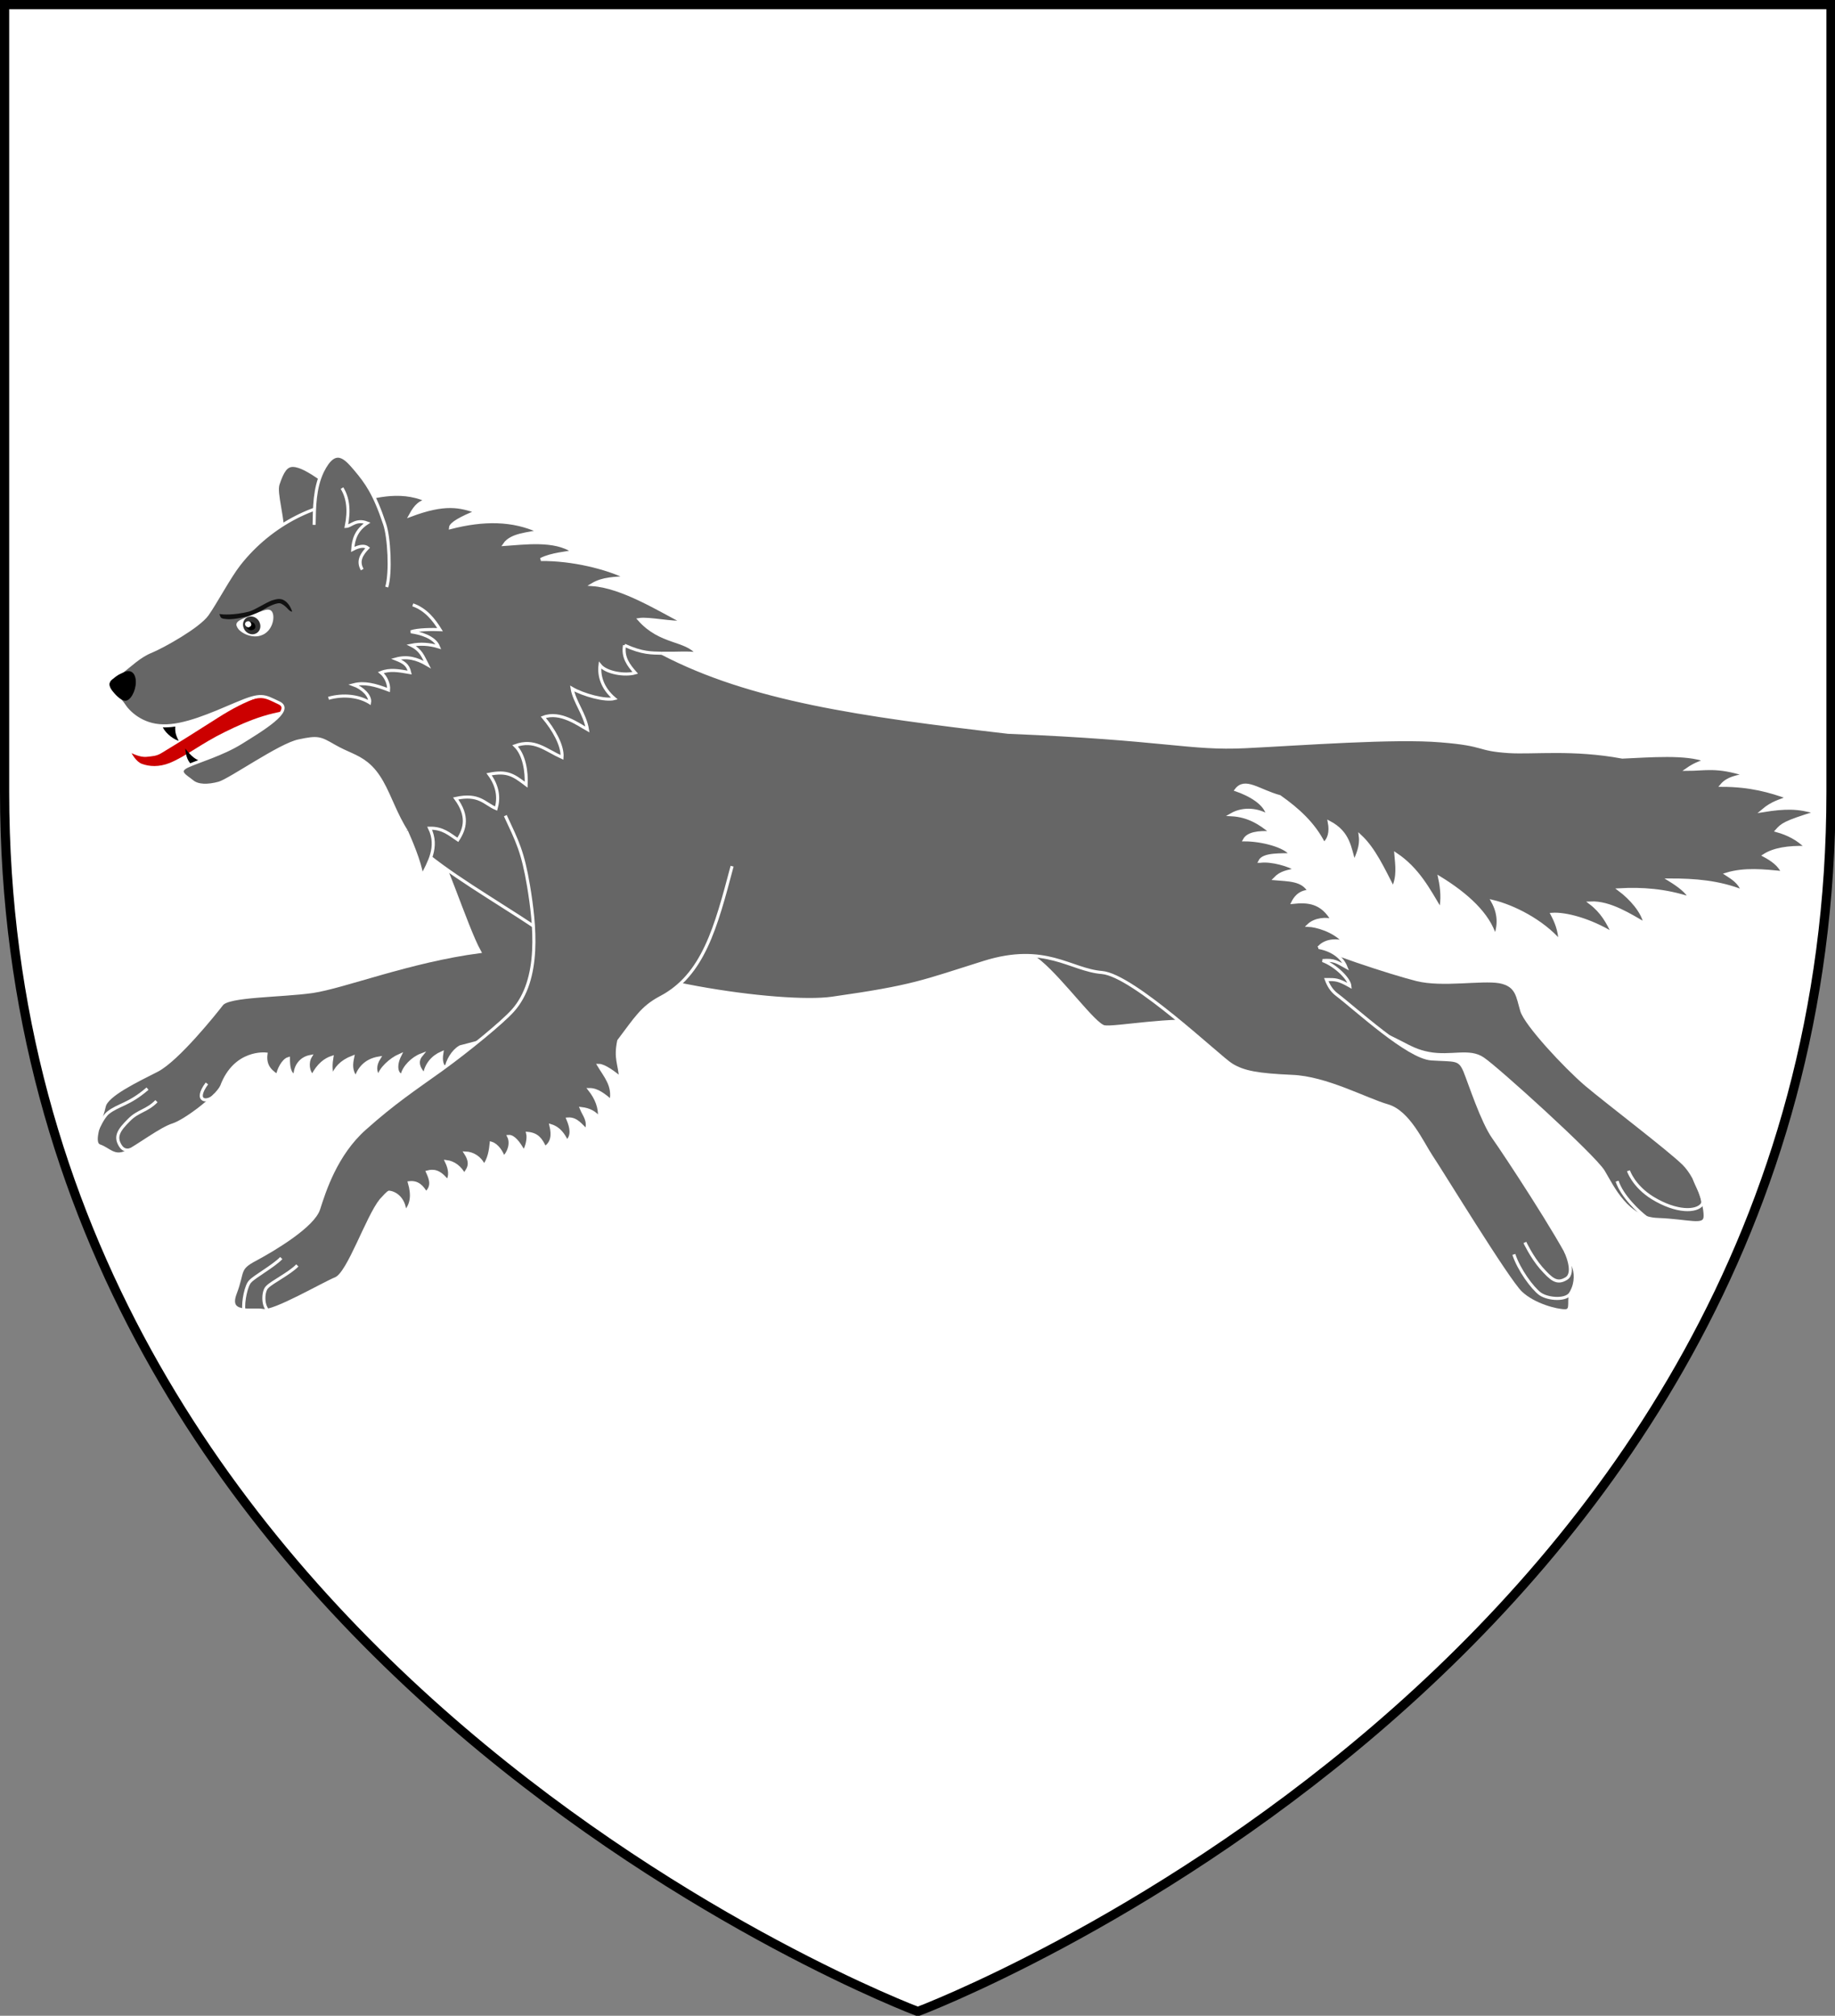 <svg xmlns="http://www.w3.org/2000/svg" xmlns:xlink="http://www.w3.org/1999/xlink" width="700" height="769.068" version="1.1" id="svg6723"><rect width="100%" height="100%" fill="#808080" stroke="none"/><style id="style_css_sheet" type="text/css">.detail{fill:none}</style><defs id="defs6662"><radialGradient id="rg" gradientUnits="userSpaceOnUse" cx="220" cy="220" r="405"><stop style="stop-color:#fff;stop-opacity:.3" offset="0" id="stop6652"/><stop style="stop-color:#fff;stop-opacity:.2" offset=".2" id="stop6654"/><stop style="stop-color:#666;stop-opacity:.1" offset=".6" id="stop6656"/><stop style="stop-color:#000;stop-opacity:.13" offset="1" id="stop6658"/></radialGradient><path id="shield" d="M2 2v257c0 286 298 398 298 398s298-112 298-398V2Z"/></defs><use xlink:href="#shield" id="use6664" transform="matrix(1.169 0 0 1.169 -.584 -.584)" style="fill:#fff" x="0" y="0" width="100%" height="100%"/><g id="wolf" transform="matrix(1.169 0 0 1.169 -.584 -.584)" style="fill:#666;stroke:#fff;stroke-width:1"><g id="hind-limb"><path d="M321.6 307.6s11.2.7 18.5 7c7.4 6.3 17.5 20.3 20.7 21 3.1.7 22.7-3.1 33.5-1.4 10.9 1.8 32.9-4.5 48.3.4 15.3 4.8 16.7 8.3 24.1 9.7 7.3 1.4 13.3-1.4 17.8 1.8 4.6 3.1 36 31.5 39.2 36.7 3.1 5.2 7.7 15.4 17.8 15.7 10.1.4 15 2.5 15.4-.7.3-3.1-2.1-12.6-7-17.5-4.9-4.8-24.8-19.9-31.8-25.8-7-6-19.6-19.6-21-24.1-1.4-4.6-1.4-8.4-7.3-9.5-6-1-18.6 1.4-27-.7-8.3-2.1-30-9.1-41.6-14.7-11.5-5.6-20.2-26.9-20.2-26.9" id="path6666"/><path class="detail" d="M537.9 398c-2.6-1.9-8.1-7.1-9.7-12m3.7-3.4s1.6 5 7.9 8.9c7.9 4.8 14.3 4.5 16.1 2.1 1.2-1.6-2.3-7-2.5-8.5" id="path6668" style="fill:none"/></g><g id="right-forelimb"><path d="M136.6 263.3c8.7 15.7 15.8 39.5 20.4 47.8-22.8 3-44.3 11.5-54.5 13-10.63 1.5-27.44 1.2-29.66 4.2-2.23 2.9-14.34 18-21.01 21.5-6.68 3.4-16.57 8.1-17.31 11.8-.74 3.7-4.45 11.9-1.48 12.9s4.7 3.9 8.65 2c3.96-2 11.37-7.7 15.33-8.9 3.95-1.3 14.09-8.9 15.82-12.6 4.37-11.7 14.46-10.5 14.46-10.5-.41 3.2.79 5.3 3.77 7.1.18-1.8 1.78-5.1 3.55-5.6 0 2.1.17 5.1 2.15 5.6 0-3.1 1.83-5.7 5.03-6.3-1.2 2-.8 5.1.7 6.3 1.9-3.7 4.2-5.3 6.3-6-.3 1.8-.5 4.5.3 6.1.8-2.4 2.6-4.7 6.5-6.2-.5 2.4-.7 4.3 1 6.8.9-2.5 2.7-5.7 7.6-6.5-1.5 2.4-1.4 4.6-.1 6.1.4-2.5 3.9-5.7 6.9-7-1.8 3.6-1 6.3.7 6.6.5-2.7 3.4-5.6 6.3-6.7-2.3 2.8 0 5.2 1 6.6.5-3.5 2.7-6 5.7-7.3-.5 3 .2 4.4 1.3 5.2.5-2.6 2.2-5.7 4.6-7.1h-.1c11.9-3 35-9.8 36.5-12 1.8-2.4 6.5-5.4 5.2-11.8-1.2-6.4-6.6-29.4 1-34.6 7.7-5.2 12.4-11.6 12.4-11.6" id="path6671"/><path class="detail" d="M68.02 354.1c-4.5 6.1.36 6.5 2.71 3.7M32.39 369s1.64-3.9 3.36-5.3c3.39-2.7 6.77-2.6 12.89-7.9m-5.39 19.8s-2.08 1.1-3.49-1.2c-1.87-3-.44-5.1 2.88-8.4 2.96-3 5.78-2.9 8.92-6.1" id="path6673" style="fill:none"/></g><path id="right-ear" d="M93.16 179.1c-.1-10-2.95-17.5-1.92-20.6 1.41-4.2 2.62-6.2 4.98-6.1 2.36.1 5.38 1.9 8.98 4.4 5.3 3.7 9.8 6.9 13.6 15.6"/><path d="M43.44 246.3s1.41 2.8 3.36 3.5c2.46.9 5.57 1.1 9.1-.3 5.54-2.3 10.02-6.2 17.98-10.1 7.93-3.9 16.28-7.4 26.82-7.4l-5.91-5.4c-6.44-.4-13.8 2.2-23.08 8.1-5.81 3.7-12.72 8.1-18.55 11.6-1.63 1-2.95 1-4.73 1.2-2.13.3-4.99-1.2-4.99-1.2z" id="path6677" style="fill:#c00;stroke:none"/><g id="g6683" style="fill:#000;stroke:none"><path d="M63.53 250.5c-1.76-1.3-2.38-3.2-2.57-5.7 1.76 2.3 3.47 4 6.18 4.4" id="path6679"/><path d="M53.36 237.2c.52 1.9 3.06 4.3 5.45 5.1-1.08-2.2-1.29-3-1.04-5.9" id="path6681"/></g><g id="body"><path d="M139.7 163.8c-9.1-4.1-18.5-.7-23.3.3-11.6.1-27.16 6.9-37.88 20.6-3.14 4-7.55 12.3-10.35 16.3s-14.47 10.5-18.35 12.1c-3.81 1.5-6.86 4.6-10.14 7.1-1.33 1-2.97 1.8-3.85 3.2-.87 1.4 3.64 4.9 5.07 7.2 1.37 2.2 5.77 6.7 12.76 6.8 6.99.2 15.73-3.7 23.95-7.2 8.21-3.5 8.9-2.7 13.94-.3 5.1 2.4-5.85 8.9-12.43 13-6.12 3.8-13.91 6-17.54 7.7-3.71 1.8-.17 3.4 1.6 4.9 1.88 1.6 5.18 1.6 8.83.6 3.69-1.1 19.95-12.6 26.05-13.8 6.14-1.3 6.84-1 11.34 1.6s7.4 3.1 10.7 5.7c8.5 6.7 8.2 20.6 20.1 30.1 11.9 9.4 25.6 16.8 40.8 27.4 19.9 14 74.9 21.5 91 19.2 26.8-3.8 29.5-5.4 49.6-11.7 20.1-6.3 28.2 2.5 38.5 3.3 10.3.9 38.3 27.7 42.2 30.1 4 2.5 8.7 3.3 19.8 3.8 11.1.4 24.2 7.6 31.2 9.6 6.9 2 11.3 12.1 14.3 16.6 3 4.4 25 40.5 29.2 44.4 4.2 4 11.6 5.9 14.4 5.9 2.7 0 .7-3.7 2.2-6.4 1.5-2.8 1.4-6.3.4-8.4-4.7-9.9-22.2-36.5-25.9-41.7-3.7-5.2-7.7-17.6-9.4-21.8-1.8-4.2-3.2-3.4-10.9-3.9s-24.7-16.3-30.9-21c-1.7-1.3-2.7-3-3.4-4.9h.1c2.9 0 3.7-.1 7.6 2.1-.2-2.3-4.6-6.7-8.9-8.3 3.9-.3 4.7.5 7.6 2.1-1.2-3-4.2-5.4-8.5-6.3 0-.1 0-.2-.1-.3 2.4-2.4 6-2.1 8.1-1.5-3.4-3.9-9.3-5.4-11.7-5.5 2.2-2.1 6.1-2.3 7.9-1.5-3.5-6.3-8.3-6.5-13-6 .5-1 1.9-3.5 5.3-3.6-2.1-3.9-6.8-3.7-11.2-4.1 2.1-2.2 4.2-2.3 6.9-3-2-1.4-7.9-3.2-11.7-2.7h-.1c1.2-2.5 7.3-2 10.2-2.2-1.9-2.8-9.5-4.8-15.2-4.8 1.1-2 4.3-2.6 8.9-2.3-3.6-3-7.5-5.6-13.2-5.9 4.2-2.4 9-1.5 11.9.3-.6-4-6-6.9-10.3-8.4 2.9-3.8 7.3.3 14.2 2.2 5.8 4.1 11.1 8.8 14.4 15.4 1.7-1.4 2.4-3.8 1.8-7 6.4 3.4 6.6 8.3 8.1 13.1 1.1-2.6 2.4-5.3 2-8.6 4.5 4.2 7.5 10.8 10.7 17 1.8-3.9 1.2-7.5.9-11.1 7.2 4.8 10.7 11.6 14.6 18.1.7-3.2.5-6.7-.3-10.4 8.8 5.4 16 11.9 18.1 19.3 1.5-4 1.3-7.8-.8-11.6 6.7 1.6 16.1 6.3 22 13.1-.2-3.8-1.3-6.4-2.6-8.9 4.4-.3 12.4 1.8 19.9 6.4-1.7-3.8-3.7-7.3-7.4-10.1 6.4-.3 13.2 4.2 17.8 6.8-.7-4-4.7-8.4-8.3-11.1 7.3-.4 14.9.1 23.1 2.8-1.2-2.3-3.8-4.2-6.7-6 8.1 0 16 .6 23.8 3.7-1-2.9-3.3-4.3-5.3-5.6 5.9-1.8 12.2-1.1 18.4-.5-1.2-2.6-3.5-4.2-6.1-5.6 3.1-2 7.8-2.8 13.8-2.6-2.7-2.8-6.1-4.5-9.7-5.5 1.7-1.9 2.4-2.7 12.9-5.9-5.8-1.8-10.1-1.8-17.5-.6 3.3-2.8 5.6-3.1 8.3-4.3-5.8-2.1-12.3-4-21.7-4 2-2.4 5.1-2.8 7.9-3.4-9.5-3.1-13.4-1.8-19.1-1.8 1.3-.9 2.5-1.7 6-2.9-6.3-2.5-18.2-1.5-27.2-1.1-16.1-3-29.1-1.3-37-1.8-10.8-.7-7.2-2.3-22.2-3.5-15-1.3-45.4 1-63.8 1.9-18.3.9-25.7-2.6-77.4-4.7-48.2-5.6-84.1-10.7-113-25.8 5.1.1 8.3-.3 11.6.2-3.7-4.9-12-3.3-19-11.2 3.1-.5 11.2 1.3 14.3.8-7.7-3.9-19.7-11.5-29.6-12.2 3.5-2.1 7.4-2 11.2-2.3-6.6-3.2-17.7-6-28-5.9 3.4-1.8 8.8-2.1 10.5-2.6-5.9-4.2-16.2-2.7-22.4-2.3 2.3-3.4 8.2-3.4 11.2-4.3-8.5-3.9-17.9-4-28.8-1.2.1-1.3 3.5-3.2 8.5-5.2-5.4-1.8-10.2-3.1-21.6 1.2 1.9-3.5 3.3-4.3 5.3-4.9z" id="path6685"/><path d="M133.1 271.7c1.2 2.7 4.4 10 5.1 14.8 2.1-4.3 5.5-9.5 2.5-15.7 4.3-.1 6.5 2 9.2 3.8 2.4-3.7 3.5-7.8-.7-13.5 7.7-1.7 9.4 1.7 13.2 3.3 1-3.5.6-7.3-2.3-11.2 6-1.2 8 .3 12.1 3.4.2-4.2-.6-9.8-3.6-12.7 6.3-2.3 9.8 1.3 15.3 3.8.3-3.9-2.8-9.2-6.1-13.1 5.5-2.1 11.5 2.4 14.4 4-.8-5-4.3-9.1-5-13.4 3.6 2.1 10.8 4.1 13.8 3.3-4.1-3.5-5.1-7.6-4.7-10.9 2 2.5 8.1 3.5 11.5 2.5-2.2-2.5-4.2-5.1-3.5-9" id="path6687"/><path class="detail" d="M216.5 213.7c-3.3-.1-6.3.1-12.2-2.6" id="path6689" style="fill:none"/><path class="detail" d="M107.7 228.4c5-1.4 10-.7 13.4 1.4.4-2.2-2.4-4.8-5.2-5.8 3.5-.9 7 0 11.4 1.7.2-2-1-4.5-2.5-5.7 3-1.2 5.9-.6 9.4 0-.6-2.6-2-3.4-4.5-4.4 3.6-1 6.8-.2 10.2 1.8-1.4-2.7-2-4.7-5.2-6.3 3-.6 5.9-.4 8.9.5-1.3-3.2-6-4.5-9-4.9 2.2-.8 7.2-.8 9.5-.7-2-3.2-4.6-6.6-8.9-8.1" id="path6691" style="fill:none"/><path class="detail" d="M513.2 422.3c-1.3 2.8-7.5 2.3-10.1.5-2.6-1.9-7-8-8.6-12.9m16.8-1.2s3.5 7.2.3 9.1c-3.1 1.9-4.9.2-8.2-3.5-3.1-3.6-5.3-8.3-5.3-8.3" id="path6693" style="fill:none"/></g><g id="left-forelimb"><path d="M165.4 266.7c3.9 8.4 5.7 11.7 7.6 23.1 2 12.2 4.1 30.3-5.2 40.6-3.4 3.8-14.5 12.9-23.2 19.2-8.8 6.3-15.6 10.8-25 19.2-9.5 8.4-13.3 20.6-15.1 26.2-1.7 5.6-14.64 13.3-20.6 16.5-5.92 3.1-3.86 3.8-6.64 11.1-2.81 7.4 5.59 4.9 9.09 5.6 3.49.7 19.55-8.7 23.75-10.4 4.2-1.8 10.2-20 14.7-25.6 2.7-3 2.7-2.6 2.7-2.6 2.6.3 5 2.8 5.1 6.5 2.3-2.3 2.7-5.5 1.5-9.6 2.8-.3 4.2 1.4 5.4 3.4 2.4-2.2 1.6-4.5.5-6.9 1.9-.5 3.9-.4 6.5 3 1.1-1.6.9-3.9-.3-6.4 2.4.3 4.5 1.9 5.8 4.4.8-1.6 3-3.2.4-7.2 2.4.1 4.8 1.5 6 4.2 1.7-1.9 2.2-5.3 2.4-7.4 2 .6 3.5 3.1 4 4.7 1.8-1.5 2.8-4.7 1.7-6.9 1.6-.1 3.3 2.1 4.9 5 1-1.3 1.7-4.3 1.3-6 3.1.3 4.3 1.9 5.6 4.7 2.5-1.6 2.7-4.2 2-7.2 2.6.8 4 2.8 5.2 5.2 2-2 1.5-4.5.3-7.4 2.9-.2 4.3 2.2 6.1 3.7.9-3.3-.8-4.9-1.7-7.1 2.6.3 4.5 1.3 5.9 3.2.3-3.5-1-6.6-3.2-9.4 2.6 0 4.8 1.9 7 3.7 1-5-1.9-8.1-4-11.6 1.8 0 5.3 2.6 7.1 4.2-.3-4.8-1.8-6.3-.6-12.2 5.6-7.4 7.6-10.9 13.6-14.1 14-7.3 18.1-22.9 23.4-42.9" id="path6696"/><path class="detail" d="M80.06 428.1c-.32-2.9.8-8.2 2.1-9.4 1.43-1.6 7.5-4.9 10.13-7.6m-4.34 17.1c-1.89-1.8-1.59-6.4-.29-7.6 1.43-1.6 7.24-4.4 9.87-7.1" id="path6698" style="fill:none"/></g><g id="left-ear"><path d="M126.7 192.1c1.4-4.7.8-16.3-.7-20.6-3.3-9.9-5.9-13.5-9.6-17.9-3.1-3.6-6.5-7.7-10.7.8-2.6 5.5-2.6 11.7-2.7 17.4" id="path6701"/><path class="detail" d="M112.1 159.8c1.9 3.1 2.5 7.1 1.4 12.5 1.6-.1 3.2-2.5 6.8-1.1-3.5 2.3-4.5 5.3-4.7 8.6 2.5-1.3 4-1.2 4.9-.5-2 2.1-3.4 4.3-1.8 7.1" id="path6703" style="fill:none"/></g><g id="eye"><g style="stroke:none" id="g6716"><path style="fill:#111" d="M73.93 202.5c-1.4-.1-1.49-.7-1.49-.7l-.36-.9.95.1s3.53.4 8.76-.9c2.22-.7 4.88-2.6 7.34-3.6 1.31-.4 2.62-.8 3.83-.2 1.22.6 2.19 1.8 2.9 3.8-1.07.1-1.63-1.6-3.45-2.5-.66-.4-1.51-.2-2.65.2-2.23.8-4.84 2.8-7.51 3.6-4.95 1.3-7.03 1.3-8.32 1.1z" id="path6706"/><path style="fill:#fff" d="M77.86 205.1c.77 1.9 4.91 4 8.06 2.7 3.31-1.2 4.37-5.5 3.49-7.4-.89-1.9-3.36-.5-6.62.8-3.14 1.3-5.98 2-4.93 3.9z" id="path6708"/><path style="fill:#333" d="M79.97 205.3a2.944 2.695 53.07 0 0 3.64 2.1 2.944 2.695 53.07 0 0 1.65-3.6 2.944 2.695 53.07 0 0-3.58-2 2.944 2.695 53.07 0 0-1.71 3.5z" id="path6710"/><path style="fill:#000" d="M82.01 203.4c.62 0 1.51.3 1.71 1.1.31.8-.11 1.5-.85 1.6-.74.3-1.57-.2-1.88-.8-.2-.8.28-1.6 1.02-1.9z" id="path6712"/><path style="fill:#fff" d="M81.17 203.3c.46-.2 1.07.1 1.27.7.21.6-.15 1-.66 1.2-.46.2-1.01-.2-1.27-.7-.2-.6.21-1.1.66-1.2z" id="path6714"/></g></g><path d="M41.16 219.8c1.3-.6 3.15-.4 3.59 2.3.43 2.7-1.05 6.3-2.8 7-1.39.5-3.29-1.2-4.77-3.1-.85-1.1-1.55-2.5-.12-3.7 2.2-1.8 2.18-1.6 4.1-2.5z" id="path6719" style="fill:#000;stroke:none"/></g><use id="shine" xlink:href="#shield" style="fill:none;stroke:#000;stroke-width:3" transform="matrix(1.169 0 0 1.169 -.584 -.584)" x="0" y="0" width="100%" height="100%"/></svg>